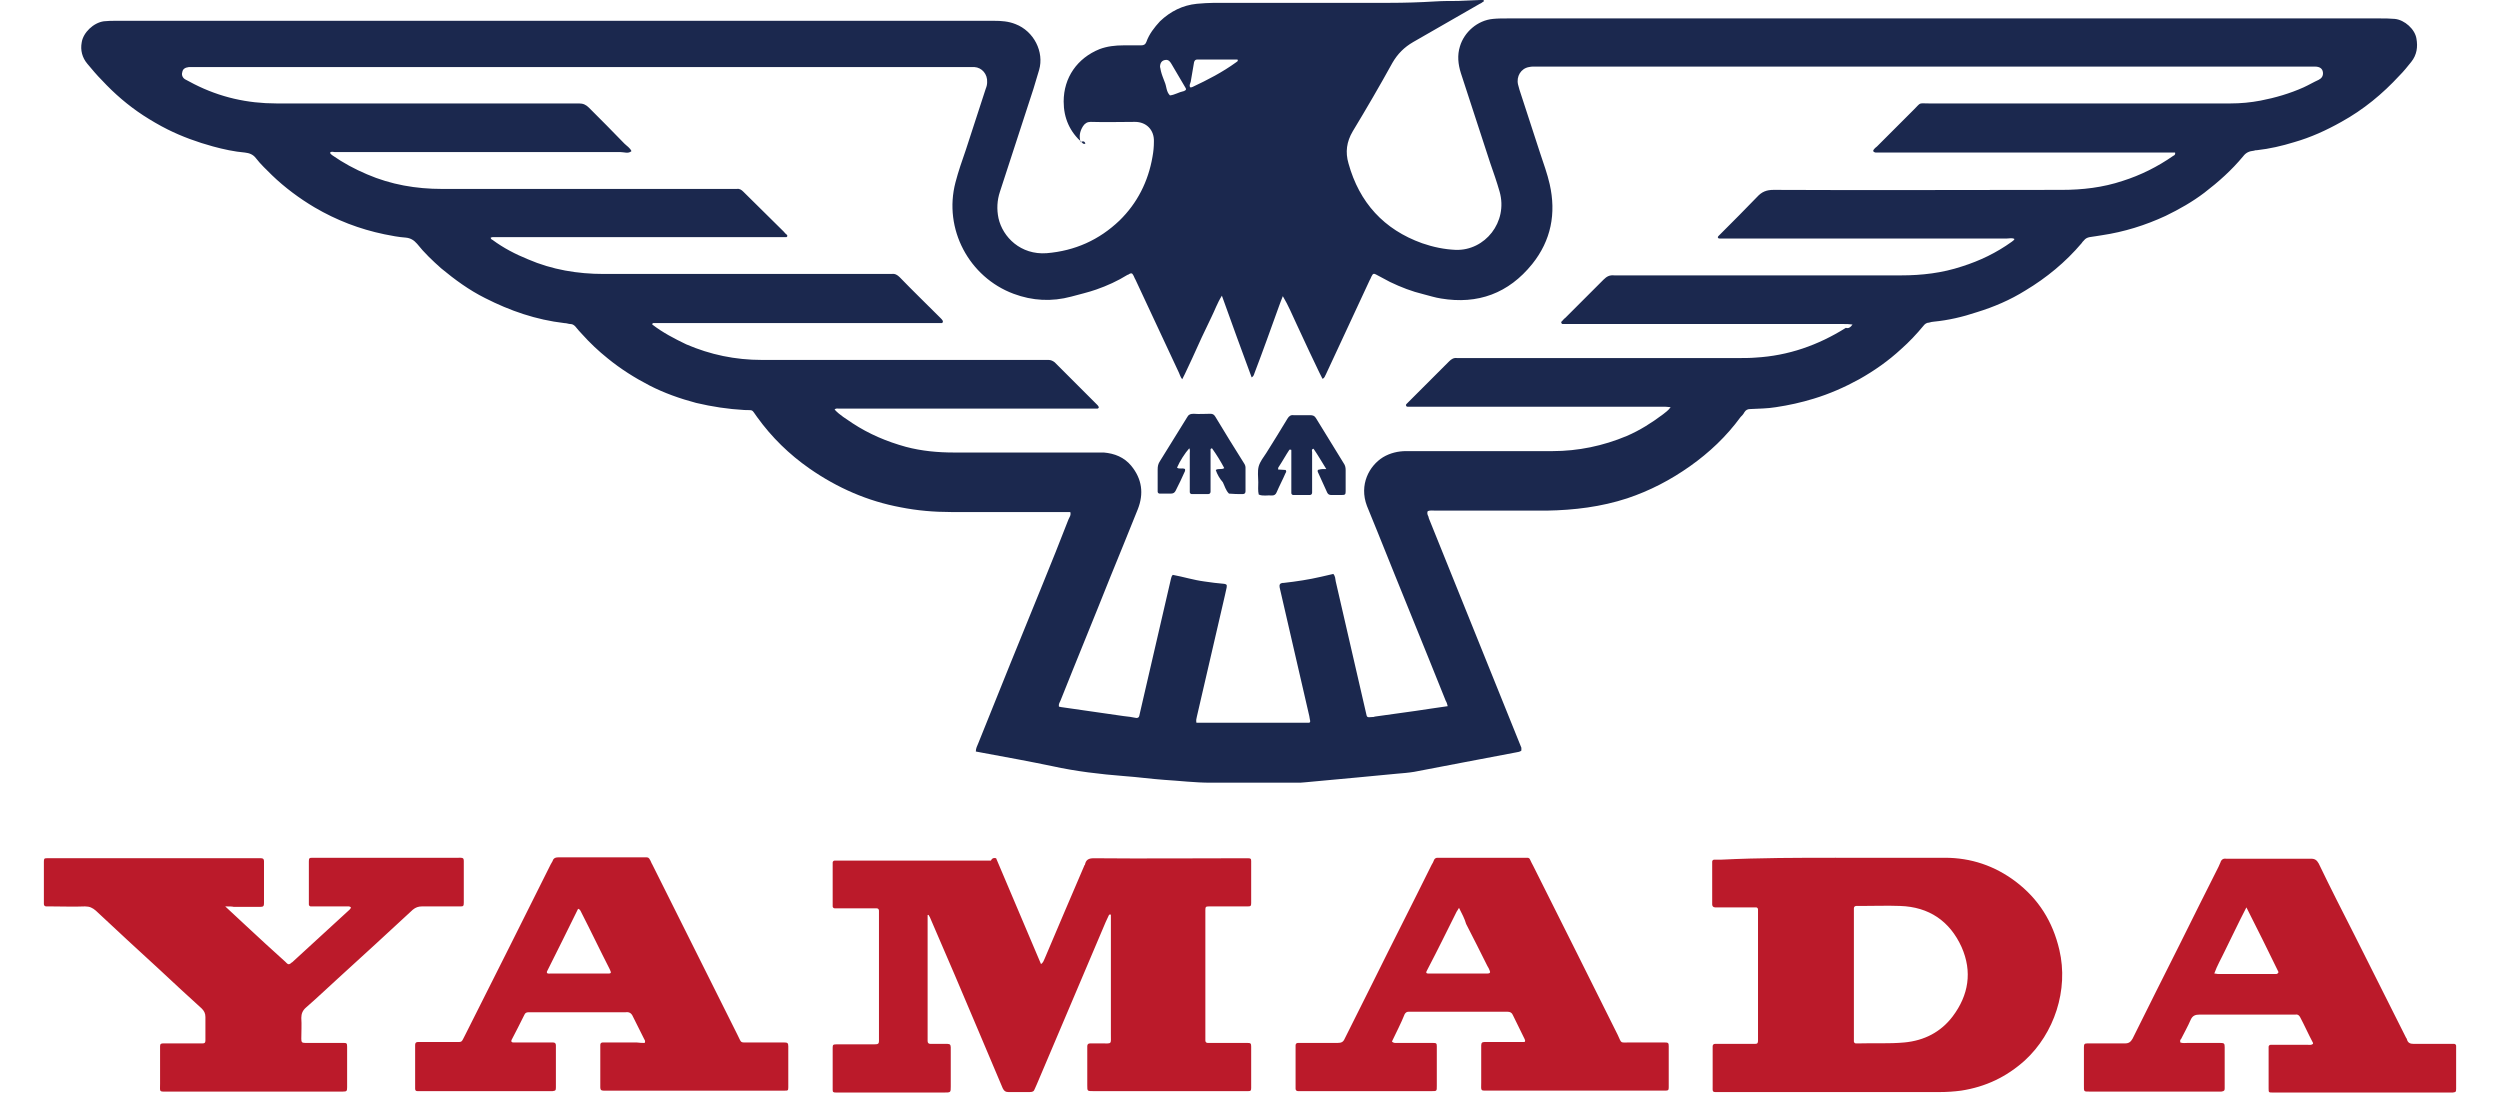 <?xml version="1.0" encoding="UTF-8"?> <svg xmlns="http://www.w3.org/2000/svg" height="1093" viewBox="-.2 8.1 510.7 231.4" width="2500"><path d="m201.4 189.8c3.2 7.5 6.3 14.9 9.5 22.4.5-.3.6-.8.8-1.2 2.8-6.6 5.6-13.2 8.4-19.7 0 0 0-.1.1-.1.2-1.1.8-1.4 1.9-1.4 10.6.1 21.2 0 31.8 0h.8c.6 0 .7.1.7.6v8.9c0 .6-.1.7-.8.7h-8.2c-.6 0-.7.1-.7.8v27.6c0 .3.2.5.5.5h8.4c.7 0 .8.1.8.8v8.7c0 .6-.1.7-.6.7h-32.9c-1.2 0-1.2 0-1.2-1.2v-8.3c0-.4.2-.6.6-.6h2.3c2.4 0 2.1.3 2.1-2v-25.2l-.1-.1c-.1 0-.2 0-.3.1-.2.5-.5 1-.7 1.5-4.9 11.5-9.7 22.9-14.6 34.4-.1.3-.3.6-.4.9-.2.6-.5.7-1.1.7h-4.5c-.6 0-.9-.2-1.2-.8-1.7-4.1-3.5-8.2-5.2-12.3-3.3-7.8-6.6-15.6-10-23.4-.1-.3-.3-.7-.5-1h-.1c-.1 0-.1 0-.1.1v26.6c0 .4.2.6.6.6h2.4c2.1 0 1.9-.2 1.9 1.9v7.1c0 1.3 0 1.3-1.4 1.3h-22.9c-.6 0-.7-.1-.7-.6v-8.9c0-.6.1-.7.8-.7h7.3c1.9 0 1.7.1 1.7-1.7v-26.6c0-.3-.2-.5-.5-.5h-8.9c-.2 0-.4-.2-.4-.4v-9.3c0-.2.2-.4.4-.4h33.1c.3-.6.7-.6 1.1-.5zm177.8-.1h23.1c5.5 0 10.5 1.7 14.9 5 4.9 3.7 7.9 8.5 9.3 14.5 2 8.5-1.1 17.7-7.3 23.4-3.9 3.5-8.3 5.6-13.5 6.4-1.5.2-3 .3-4.5.3h-46.5c-1.8 0-1.6.2-1.6-1.5v-8.2c0-.3.2-.5.5-.5h8.5c.5 0 .6-.2.6-.7v-27.8c0-.2-.2-.4-.4-.4h-8.7c-.4 0-.6-.3-.6-.6v-9.1c0-.2.2-.4.4-.4h1.5c8.2-.4 16.3-.4 24.3-.4zm3.8 24.7v14.2c0 .2.2.4.4.4h.6c3.2-.1 6.4.1 9.7-.2 4.2-.4 7.7-2.2 10.2-5.5 3.4-4.5 4.2-9.5 1.9-14.7-2.5-5.5-6.9-8.5-13-8.7-2.7-.1-5.5 0-8.2 0h-1.1c-.3 0-.5.2-.5.5zm-344.8-14.4c1.6 1.5 3 2.8 4.3 4 2.8 2.6 5.6 5.2 8.4 7.7l.3.3c.3.3.5.3.8.1.1-.1.2-.2.4-.3 4-3.7 8.1-7.4 12.1-11.1.1-.1.3-.3.3-.5-.3-.3-.7-.2-1.1-.2h-7.4c-.2 0-.4-.2-.4-.4v-9.1c0-.7.1-.8.7-.8h30.4c1.9 0 1.7-.2 1.7 1.7v7.8c0 .7-.1.8-.7.8h-8.2c-.7 0-1.3.2-1.9.7-5.3 4.9-10.6 9.8-15.9 14.6-2.2 2-4.4 4.1-6.7 6.1-.7.6-1 1.3-1 2.2.1 1.4 0 2.9 0 4.4 0 .7.1.9.8.9h8.2c.6 0 .7.1.7.8v8.6c0 .8-.1.9-.9.9h-37c-2 0-1.7.2-1.7-1.7v-7.9c0-.5.2-.6.7-.6h8.3c.4 0 .6-.1.6-.6v-5c0-.8-.3-1.3-.8-1.8-3-2.7-6-5.5-9-8.3-4.5-4.1-8.9-8.2-13.4-12.4-.7-.6-1.3-.9-2.3-.9-2.4.1-4.7 0-7.1 0h-1.1c-.3 0-.5-.2-.5-.5v-9c0-.6.1-.7.6-.7h45.4c.4 0 .6.2.6.6v8.9c0 .6-.1.8-.8.8h-5.6c-.4-.1-.9-.1-1.8-.1zm247 28.6c.4.4.8.3 1.1.3h7.6c.7 0 .8.1.8.7v8.4c0 1.1 0 1.1-1 1.1h-28.4c-.3 0-.5-.2-.5-.5v-9.2c0-.3.2-.5.5-.5h8.4c.8 0 1.2-.2 1.5-.9l6-12c4.1-8.3 8.3-16.5 12.4-24.8.2-.3.4-.7.5-1s.4-.5.7-.5h19.1c.2 0 .4.1.5.3.2.5.5 1 .7 1.4 6 11.9 11.9 23.8 17.9 35.8.9 1.9.4 1.6 2.6 1.6h7.3c.8 0 .9.1.9.8v8.7c0 .6-.1.7-.8.7h-37.1c-2.1 0-1.8.2-1.8-1.8v-6.6c0-2.1-.2-1.9 1.9-1.9h7.2c.2 0 .2-.2.2-.3s-.1-.2-.1-.3c-.8-1.7-1.7-3.4-2.5-5.1-.2-.5-.6-.7-1.1-.7h-21c-.4 0-.6.2-.8.5-.8 2-1.8 3.9-2.7 5.8zm14.2-28.3c-.2.4-.4.6-.5.8-2 4-4 8.1-6.1 12.1l-.3.6c-.1.2 0 .4.3.4h12.7c.4 0 .6-.2.4-.6-.1-.3-.3-.7-.5-1-1.5-3-3-6-4.5-8.9-.3-1.1-.9-2.2-1.5-3.4zm-172.4 28.6c.2-.4 0-.6-.1-.8l-2.4-4.8c-.3-.7-.8-1-1.5-.9h-20.5c-.5 0-.8.1-1 .6-.9 1.8-1.8 3.6-2.7 5.3-.1.3 0 .5.4.5h8.4c.4 0 .6.2.6.6v8.9c0 .7-.1.7-.7.8h-28.6c-.3 0-.5-.1-.5-.5v-9.3c0-.4.2-.6.6-.6h7.7c1.8 0 1.4.2 2.3-1.5 3.1-6.2 6.3-12.5 9.4-18.7l8.7-17.4c.1-.2.3-.5.4-.7.2-.7.7-.8 1.4-.8h18.4c.4 0 .6.1.8.5.2.3.3.7.5 1l18 36c1 1.9.4 1.7 2.6 1.7h7.3c.7 0 .9.1.9.8v8.7c0 .7-.1.7-.8.7h-37.2c-2 0-1.8.2-1.8-1.8v-7.9c0-.3.2-.5.5-.5h7.2c.7.1 1.2.1 1.7.1zm-14.1-28.4c-2.2 4.5-4.4 8.9-6.6 13.3v.3c.3.2.6.1.9.1h12.3c.3 0 .4-.2.3-.4-.1-.3-.2-.5-.3-.7-2-3.9-3.9-7.9-5.9-11.8-.2-.4-.3-.7-.7-.8zm339.2 28.3c.5.2 1.1.1 1.6.1h6.8c.9 0 1 .1 1 .9v8.7c0 .5-.1.6-.7.7h-27.7c-1.5 0-1.4.1-1.4-1.4v-8c0-.6.1-.8.7-.8h8c.8 0 1.2-.3 1.6-1 3.3-6.7 6.7-13.4 10-20 2.7-5.5 5.5-11 8.2-16.4.1-.3.3-.6.4-.9.2-.7.7-.9 1.3-.8h17.9c.8 0 1.2.3 1.6 1 2.5 5.2 5.1 10.3 7.7 15.4 3.6 7.2 7.2 14.3 10.8 21.5.1.1.2.3.2.4.2.7.7.9 1.4.9h8.6c.2 0 .4.2.4.4v9.1c0 .7-.1.7-.7.8h-38.1c-.9 0-.9 0-.9-.9v-8.8c0-.2.2-.4.4-.4h7.9c.4 0 .7.1 1.1-.2 0-.1 0-.3-.1-.4-.9-1.7-1.7-3.5-2.6-5.2-.2-.4-.5-.7-1-.6h-20.3c-.9 0-1.5.2-1.9 1.1-.6 1.4-1.4 2.8-2.1 4.2 0-.2-.2.1-.1.6zm14-28.6c-.9 1.7-1.6 3.2-2.4 4.8-.7 1.5-1.5 3-2.2 4.5s-1.6 3-2.2 4.7c.3 0 .5.1.7.1h12.2c.2 0 .5.1.7-.4-2.2-4.5-4.4-9-6.8-13.7z" fill="#bb1a2a"></path><g fill="#1b284e"><path d="m220.3 38.5c-.4.2-.6-.1-.7-.2-2.6-2.3-3.9-5.2-3.9-8.7 0-5.1 2.9-9.2 7.6-11.1 1.6-.6 3.3-.8 5.1-.8h3.7c.6 0 .9-.2 1.1-.7.6-1.7 1.7-3.1 2.9-4.4 2.2-2.1 4.8-3.4 7.8-3.7 1.2-.1 2.5-.2 3.7-.2h37.1c3.2 0 6.4-.1 9.7-.3 1.6-.1 3.2-.1 4.8-.1 1.6-.1 3.1-.1 4.7-.2h.6c.1 0 .1.1.2.2 0 0 0 .1-.1.1-.3.2-.5.4-.8.5l-14.1 8.1c-1.9 1.1-3.3 2.5-4.4 4.4-2.7 4.9-5.5 9.7-8.4 14.5-1.3 2.2-1.6 4.4-.9 6.8 2.3 8.3 7.5 14 15.6 16.9 2.3.8 4.7 1.3 7.1 1.4 6.2.2 11.1-5.9 9.3-12.3-.6-2.1-1.3-4.1-2-6.1-2.1-6.3-4.1-12.7-6.2-19-.6-1.9-.8-3.8-.2-5.7.9-3 3.7-5.5 7-5.8 1-.1 2-.1 3.1-.1h184.7c1 0 2 0 3.1.1 2.1.2 4.3 2.2 4.6 4.2.3 1.7.1 3.4-1.1 4.9-.8 1-1.6 2-2.5 2.9-3.6 3.9-7.6 7.2-12.3 9.8-3.2 1.8-6.5 3.3-10 4.3-2.6.8-5.2 1.4-7.9 1.7-.2 0-.4 0-.6.1-1 .1-1.7.4-2.3 1.2-2.4 2.9-5.2 5.4-8.2 7.7-2.5 1.9-5.3 3.5-8.2 4.9-4.3 2-8.8 3.4-13.5 4.1-.8.1-1.7.3-2.6.4-.5.1-.9.3-1.2.7-.2.2-.4.4-.5.6-3.4 4-7.4 7.3-11.9 10-3.2 2-6.7 3.5-10.3 4.6-3 1-6 1.7-9.1 2-.3 0-.6.1-1 .2-.5 0-.9.3-1.2.7-1.4 1.7-3 3.4-4.7 4.9-2.7 2.5-5.7 4.6-8.9 6.4-3.1 1.7-6.3 3.1-9.6 4.1-2.6.8-5.3 1.4-8 1.8-1.8.3-3.6.3-5.5.4-.5 0-.9.2-1.2.7-.2.4-.5.7-.8 1-3 4.1-6.6 7.5-10.7 10.4s-8.5 5.2-13.3 6.8c-5.5 1.8-11.2 2.5-17 2.6h-23.6c-.5 0-1.1-.1-1.6.1 0 .1-.1.1-.1.2v.4c0 .1.1.2.1.3.1.2.2.4.2.6 6.5 16.2 13.1 32.4 19.6 48.6v.6c-.3.3-.8.3-1.2.4-7.2 1.4-14.4 2.7-21.5 4.1-1.2.2-2.5.3-3.7.4-2.8.3-5.6.5-8.4.8-3.6.3-7.2.7-10.8 1-.7.1-1.4.1-2.1.1h-18.1c-3.3 0-6.5-.4-9.8-.6-2.8-.2-5.7-.6-8.5-.8-5.1-.4-10.2-1-15.2-2.1-4.8-1-9.7-1.9-14.6-2.8-.5-.1-1-.2-1.6-.3 0-.7.3-1.2.5-1.7 4.5-11.2 9-22.4 13.6-33.6 1.9-4.6 3.7-9.2 5.5-13.8.2-.5.6-.9.4-1.6h-25.2c-3.6 0-7.2-.3-10.7-1-7-1.3-13.4-4.1-19.3-8.2-4.3-3-8-6.6-11.1-10.9-1.3-1.8-.7-1.4-2.7-1.5-3.5-.2-6.8-.7-10.2-1.5-3.4-.9-6.8-2.1-9.9-3.7s-6.1-3.5-8.8-5.7c-2-1.6-3.8-3.3-5.5-5.2-.5-.5-.9-1-1.4-1.6-.3-.3-.6-.5-1-.5s-.8-.2-1.3-.2c-6-.7-11.5-2.6-16.8-5.3-3.4-1.7-6.4-3.9-9.3-6.3-1.8-1.6-3.6-3.3-5.1-5.2-.7-.8-1.4-1.2-2.4-1.3-1.5-.1-3-.4-4.5-.7-5.3-1.1-10.2-3-14.8-5.7-3.2-1.9-6.3-4.2-9-6.8-1.2-1.2-2.4-2.3-3.4-3.6-.6-.8-1.4-1.1-2.3-1.2-2.3-.2-4.6-.7-6.8-1.3-3.3-.9-6.6-2.1-9.6-3.6-1.8-.9-3.5-1.9-5.2-3-3.2-2.1-6.1-4.6-8.7-7.4-1.1-1.1-2.1-2.3-3.1-3.5-1.1-1.3-1.5-2.9-1.2-4.5.3-2.1 2.5-4.2 4.7-4.5.9-.1 1.7-.1 2.6-.1h185.8c1.6 0 3.1.1 4.6.7 3.9 1.5 6.1 5.9 5 9.7-.4 1.3-.8 2.7-1.2 4-2.4 7.3-4.7 14.5-7.1 21.8-.6 1.8-.7 3.7-.3 5.6.9 4 4.7 7.8 10.2 7.4 6-.5 11.1-2.8 15.4-6.9 3.8-3.7 6.1-8.3 7-13.5.2-1.1.3-2.1.3-3.2.1-2.5-1.6-4.2-4-4.2-3.1 0-6.2.1-9.4 0-.7 0-1.2.3-1.6.9-.7 1.1-.9 2.2-.5 3.4.7-.4.9 0 1 .3zm162.4 38.3c-.7-.1-1.3-.1-1.8-.1h-59.6c-.1 0-.2-.1-.2-.2-.1-.1-.1-.3.1-.4.2-.2.4-.5.7-.7l8.1-8.1c.7-.7 1.3-1 2.3-.9h60.7c4.4 0 8.7-.5 12.9-1.9 3.8-1.2 7.3-2.9 10.5-5.2.2-.2.5-.3.6-.6-.5-.3-1.1-.1-1.7-.1h-60.7c-.1 0-.3 0-.4-.2 0-.1 0-.2.1-.3l.6-.6c2.5-2.5 5.1-5.1 7.6-7.7 1-1.1 2-1.5 3.5-1.5 20.3.1 40.7 0 61 0 4.4 0 8.7-.5 12.9-1.9 3.8-1.2 7.4-3 10.7-5.3.2-.1.5-.2.4-.7h-63.2c-.2 0-.3 0-.5-.1s-.2-.2-.2-.4c.2-.3.5-.6.8-.8l7.8-7.8c1.6-1.6.9-1.3 3.2-1.3h63.8c2.2 0 4.3-.2 6.4-.6 3.1-.6 6.2-1.5 9.1-2.8 1.1-.5 2.1-1.1 3.2-1.6.6-.3 1-.8.9-1.6s-.7-1.2-1.7-1.2h-165.4c-.3 0-.6 0-1 .1-1.7.3-2.7 2-2.3 3.7.1.4.2.7.3 1.1 1.5 4.5 2.9 9 4.4 13.5.7 2.1 1.5 4.3 2 6.5 1.4 6.2.3 11.9-3.7 16.9-5 6.2-11.5 8.6-19.3 7.3-1.3-.2-2.5-.6-3.7-.9-2.5-.6-4.8-1.5-7.1-2.6-1-.5-2-1.1-3-1.6-.4-.2-.6-.2-.8.2-.2.3-.3.7-.5 1-3.1 6.7-6.2 13.3-9.3 20-.2.3-.2.7-.7.9-1-1.9-1.8-3.8-2.8-5.8-.9-1.9-1.8-3.9-2.7-5.8s-1.7-3.9-2.9-5.9c-.3.8-.6 1.5-.8 2.1-1.7 4.7-3.4 9.5-5.2 14.2-.1.3-.2.7-.6.9-2.1-5.7-4.2-11.4-6.3-17.3-1 1.6-1.5 3.1-2.2 4.5-.7 1.5-1.4 2.9-2.1 4.4s-1.3 2.9-2 4.4c-.7 1.4-1.3 2.9-2.1 4.4-.4-.5-.5-1-.7-1.4-3.1-6.6-6.1-13.1-9.2-19.7-.2-.3-.3-.7-.5-1-.2-.4-.4-.4-.8-.2-.1.1-.3.2-.4.2-2.1 1.3-4.3 2.3-6.6 3.1-1.7.6-3.5 1-5.3 1.5-4.1 1.1-8.2.9-12.2-.6-9.4-3.5-14.9-13.7-12.3-23.6.6-2.3 1.4-4.6 2.2-6.9l4.2-12.9c.2-.5.3-.9.3-1.4.1-1.7-1.1-3.1-2.7-3.2h-166.3c-.8.1-1.3.4-1.4 1.1-.2.6.1 1.3.8 1.6.6.3 1.1.6 1.7.9 5.5 2.8 11.3 4.1 17.4 4.1h64.1c.9 0 1.5.3 2.1.9 2.5 2.5 5 5 7.5 7.6.5.5 1.2.9 1.5 1.6-.7.6-1.5.2-2.3.2h-60.5c-.3 0-.7-.2-1 .1 0 .3.3.4.5.6 2.3 1.6 4.7 2.9 7.3 4 5.1 2.2 10.4 3.1 15.9 3.1h62.4c.6-.1 1 .2 1.4.6 2.8 2.8 5.7 5.6 8.5 8.4.2.2.4.5.7.7.1.1.1.2.1.3-.1.1-.1.2-.2.2h-62.2c-.1 0-.3.1-.4.1 0 .3.2.4.4.5 2.3 1.7 4.8 3 7.5 4.1 5.1 2.2 10.5 3.1 16 3.1h61c.7-.1 1.2.2 1.7.7 2.8 2.9 5.7 5.7 8.6 8.6.2.2.4.4.5.6.1.1 0 .5-.2.5h-60.7c-.2 0-.6-.1-.6.3 2.2 1.7 4.7 3 7.2 4.2 5.1 2.2 10.4 3.3 16 3.3h60.7c.5 0 .9.2 1.3.5l9 9c.1.1.2.2.3.4s0 .3-.2.4h-54.8c-.3 0-.6-.1-.9.2 1.1 1.2 2.5 2 3.8 2.9 3.5 2.3 7.3 3.9 11.3 5 3.4.9 6.8 1.2 10.2 1.2h31.7c2.3.2 4.3 1 5.8 2.8 2.3 2.8 2.7 5.9 1.4 9.2-1.9 4.8-3.9 9.6-5.8 14.3-3.5 8.8-7.1 17.5-10.6 26.3-.2.4-.4.7-.3 1.2.2 0 .3.1.5.1 4.4.6 8.8 1.3 13.2 1.9.9.1 1.8.2 2.7.4.3 0 .5-.1.6-.4s.1-.6.2-.9c2.2-9.4 4.3-18.7 6.5-28.1.1-.3.1-.6.4-.9 2.2.4 4.4 1.1 6.7 1.4 1.4.2 2.8.4 4.2.5.5.1.6.2.5.8-.2 1.1-.5 2.1-.7 3.1-1.9 8.1-3.7 16.1-5.6 24.2-.1.4-.2.8-.1 1.3h23.9s.1 0 .1-.1c0 0 .1-.1.1-.2-.1-.3-.1-.7-.2-1.1-2.1-9-4.1-17.9-6.2-26.9-.1-.3-.1-.5-.1-.8 0-.1.1-.3.3-.4s.4-.1.6-.1c2.7-.3 5.3-.7 7.9-1.3.9-.2 1.8-.4 2.6-.6.4.5.4 1 .5 1.6 2.1 9.3 4.3 18.5 6.4 27.8.2 1 .2 1 1.3.9.2 0 .4 0 .6-.1 2.9-.4 5.7-.8 8.6-1.2 2.2-.3 4.5-.7 6.8-1-.1-.4-.2-.8-.4-1.1-4.8-12-9.7-23.9-14.5-35.9-.7-1.8-1.5-3.6-2.2-5.4-1.7-4.5.5-8.5 3.4-10.3 1.5-.9 3.2-1.3 4.9-1.3h31c5.4 0 10.7-1.1 15.7-3.2 2.8-1.2 5.3-2.8 7.7-4.6.5-.4 1.1-.8 1.6-1.5-.7-.1-1.3-.1-1.9-.1h-53.8c-.1 0-.2 0-.3-.2s0-.3.1-.4l.3-.3 8.7-8.7c.5-.5 1-.8 1.7-.7h59.5c1.2 0 2.5 0 3.7-.1 6.9-.4 13.2-2.6 19.1-6.3.5.2 1-.1 1.4-.7zm-140.2-50.2c.2 0 .3 0 .5-.1 3.2-1.5 6.3-3.1 9.2-5.2.2-.2.5-.2.3-.6h-8.5c-.4 0-.6.2-.7.6-.2 1.4-.5 2.7-.7 4.1-.1.4-.4.8-.1 1.2zm-6.4-4.3c.1.2.1.6.2.9.2.8.5 1.5.8 2.3.4.9.3 2 1.1 2.8 1-.1 1.9-.7 2.9-.9.1 0 .1 0 .2-.1.3-.1.4-.3.2-.6l-3-5.1c-.1-.1-.1-.2-.2-.3-.3-.4-.6-.6-1.1-.5-.7.1-1.1.6-1.1 1.5z"></path><path d="m247.9 107.6c.6-.4 1.2 0 1.8-.4-.8-1.5-1.6-2.8-2.6-4.2-.4.1-.3.3-.3.5v8.7c0 .3-.2.5-.5.5h-3.5c-.2 0-.4-.2-.4-.4v-8.2c0-.4.1-.7-.1-1.1-.9 1-2 2.7-2.6 4.1.5.4 1.1 0 1.7.3v.4c-.6 1.4-1.3 2.8-2 4.2-.2.4-.5.6-1 .6h-2.4c-.2 0-.4-.2-.4-.4v-4.7c0-.7.1-1.2.5-1.8 1.9-3.1 3.8-6.1 5.7-9.2.3-.6.7-.8 1.4-.8 1.2.1 2.4 0 3.5 0 .5 0 .8.1 1.1.6 2 3.3 4 6.6 6.1 9.9.2.3.3.6.3.9v5c0 .4-.2.6-.6.6-1 0-1.9 0-2.9-.1-.7-.7-.9-1.6-1.3-2.4-.7-.8-1.2-1.7-1.5-2.6zm23.4-.2c-1-1.6-1.8-3-2.7-4.3-.5.1-.3.5-.3.7v8.6c0 .3-.2.5-.5.5h-3.5c-.2 0-.4-.2-.4-.4v-9c0-.1 0-.2-.1-.2h-.3c-.8 1.2-1.5 2.5-2.3 3.7-.1.1-.1.3-.1.5.6 0 1.1.1 1.6.1.2.3.1.5 0 .6-.6 1.4-1.3 2.7-1.9 4.1-.2.5-.5.7-1 .7-.9-.1-1.9.2-2.8-.2-.2-.8-.1-1.7-.1-2.6 0-1.1-.2-2.3.1-3.4.3-1 1-1.9 1.6-2.8 1.5-2.4 3-4.8 4.5-7.3.3-.5.7-.8 1.3-.7h3.5c.5 0 .9.1 1.2.6 2 3.2 3.9 6.4 5.9 9.6.3.4.4.9.4 1.4v4.5c0 .7-.1.8-.9.8h-2.1c-.4 0-.7-.1-.9-.5-.7-1.5-1.3-2.9-2-4.4-.1-.3 0-.5.4-.5.3-.1.7-.1 1.4-.1z"></path></g></svg> 